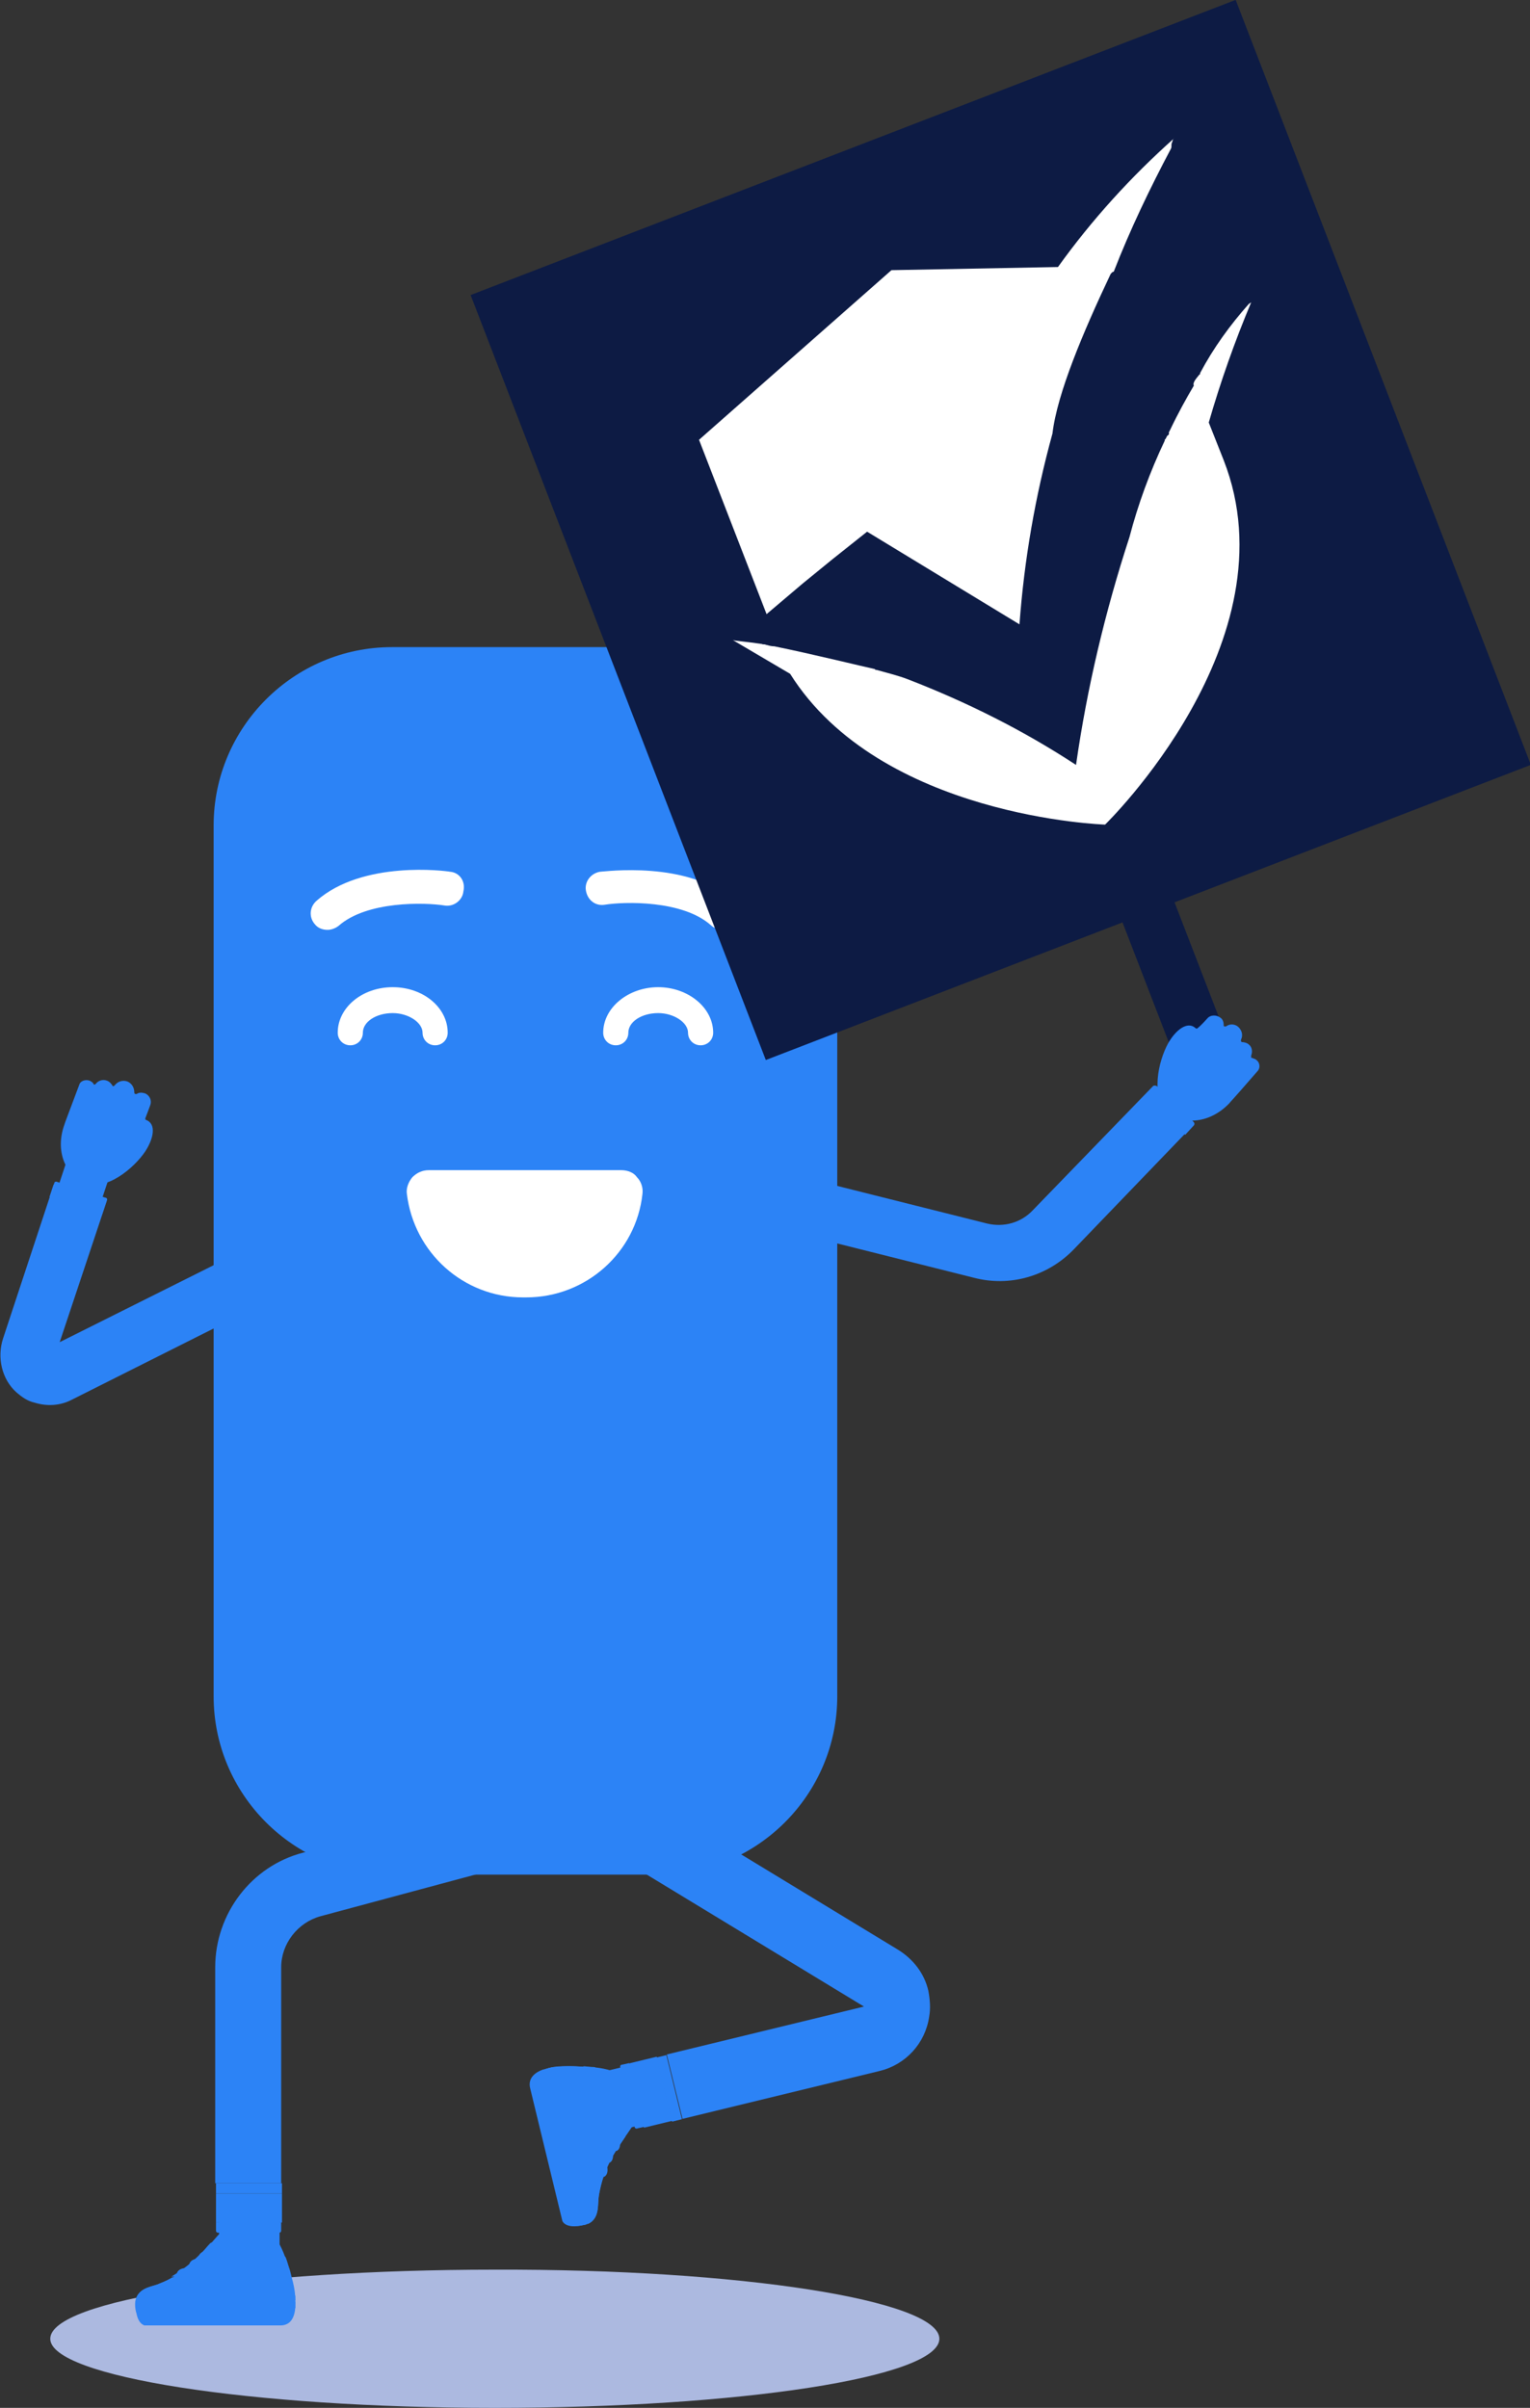 <?xml version="1.0" encoding="utf-8"?>
<!-- Generator: Adobe Illustrator 22.0.1, SVG Export Plug-In . SVG Version: 6.00 Build 0)  -->
<svg version="1.1" id="Layer_1" xmlns="http://www.w3.org/2000/svg" xmlns:xlink="http://www.w3.org/1999/xlink" x="0px" y="0px"
	 viewBox="0 0 194.8 306.6" style="enable-background:new 0 0 194.8 306.6;" xml:space="preserve">
<rect x="0" y="0" width="194.8" height="306.6" fill="#333333" stroke="none"/>
<style type="text/css">
	.st0{clip-path:url(#SVGID_2_);fill:#ACB9E0;}
	.st1{clip-path:url(#SVGID_2_);fill:#2C83F6;}
	.st2{clip-path:url(#SVGID_2_);fill-rule:evenodd;clip-rule:evenodd;fill:#2C83F6;}
	.st3{clip-path:url(#SVGID_2_);fill:#FFFFFF;}
	.st4{clip-path:url(#SVGID_2_);fill:#0D1B44;}
</style>
<g>
	<defs>
		<rect id="SVGID_1_" width="194.8" height="306.6"/>
	</defs>
	<clipPath id="SVGID_2_">
		<use xlink:href="#SVGID_1_"  style="overflow:visible;"/>
	</clipPath>
	<path class="st0" d="M119.6,297.8c0,4.9-25.4,8.8-56.6,8.8c-31.3,0-56.6-4-56.6-8.8c0-4.9,25.4-8.8,56.6-8.8
		C94.2,288.9,119.6,292.9,119.6,297.8"/>
	<path class="st1" d="M27.8,288.6c0,2.1,1.7,3.9,3.9,3.9s3.9-1.7,3.9-3.9v-8.2h-7.7V288.6z"/>
	<path class="st1" d="M31.2,282.7c3.2,0,4.7,3.3,5.3,5.3c0.6,2,2.5,7.5-0.9,7.5H18.3c0,0-1.1-0.2-1.1-2.1c0-1.9,1.9-2.2,2.8-2.5
		c0.9-0.3,3.1-1.2,5.4-3.6C27.7,284.9,28.8,282.7,31.2,282.7"/>
	<path class="st1" d="M36.8,288.7c-0.1-0.2-0.2-0.7-0.4-1.2c-0.1-0.3-0.4-0.3-0.6-0.1c-0.5,0.6-1.3,1.3-2.6,1.3
		c-1.7,0-3.5-3.3-5.7-3.3c-0.4,0-0.6,0.2-0.7,0.2c-0.5,0.5-0.9,1.1-1.5,1.6c-1.3,1.3-2.5,2.1-3.5,2.7l0,0c1.9-0.2,3.4,1,3.9,2.3
		l-0.1,0.7h-8.5h20.4h-1.8C35.9,290.3,36.3,289,36.8,288.7L36.8,288.7z"/>
	<path class="st1" d="M35.8,292.9h1.8c0-0.7-0.1-1.5-0.3-2.3c-0.2-0.7-0.3-1.3-0.5-1.9C36.3,289,35.9,290.3,35.8,292.9"/>
	<path class="st1" d="M25.8,292.3c-0.5-1.3-2-2.5-3.9-2.3l0,0l0,0c-0.8,0.5-1.5,0.7-1.9,0.9c-0.9,0.3-2.5,0.5-2.7,2.1h8.5
		L25.8,292.3z"/>
	<path class="st1" d="M25.8,290.9c-0.2,0-0.3-0.1-0.4-0.2c-0.5-1-2.1-1.3-2.9-1.1c0-0.3,0.3-0.8,1.2-0.8c1.4,0,2.1,0.6,2.6,1.4
		c0.1,0.2,0,0.5-0.2,0.7C26,290.9,25.9,290.9,25.8,290.9"/>
	<path class="st1" d="M27.4,289.8c-0.2,0-0.3-0.1-0.4-0.3c-0.5-1-2.1-1.3-2.9-1.1c0-0.3,0.3-0.8,1.2-0.8c1.4,0,2.1,0.6,2.5,1.5
		c0.1,0.2,0,0.5-0.2,0.7C27.5,289.8,27.4,289.8,27.4,289.8"/>
	<path class="st1" d="M28.6,288.7c-0.2,0-0.3-0.1-0.4-0.2c-0.5-1-2.1-1.3-2.9-1.1c0-0.3,0.3-0.8,1.2-0.8c1.4,0,2.1,0.6,2.6,1.4
		c0.1,0.2,0,0.5-0.2,0.7C28.8,288.6,28.7,288.7,28.6,288.7"/>
	<path class="st1" d="M37.6,292.3H17.5c-0.1,0.2-0.2,0.5-0.2,0.8h0c0,0,0,0,0,0c0,0.1,0,0.3,0,0.5c0,2.3,1.1,2.5,1.1,2.5h17.3
		c1.3,0,1.8-1,1.9-2.3h0c0,0,0-0.1,0-0.1c0-0.2,0-0.4,0-0.7C37.6,292.8,37.6,292.5,37.6,292.3"/>
	<path class="st1" d="M25.8,293.1c-0.2,0-0.4,0.2-0.4,0.4c0,0.2,0.2,0.4,0.4,0.4h11.8c0,0,0-0.1,0-0.1h0c0,0,0-0.1,0-0.1
		c0-0.2,0-0.4,0-0.6H25.8z"/>
	<path class="st1" d="M80.6,229c0.6,2.2-0.7,4.5-3,5.1L40.8,244c-2.9,0.8-5,3.5-5,6.5V278h-8.4v-27.5c0-6.8,4.6-12.9,11.2-14.6
		l36.8-9.9c0.4-0.1,0.7-0.1,1.1-0.1C78.4,225.9,80.1,227.1,80.6,229"/>
	<path class="st1" d="M35.8,283v1c0,0.2-0.1,0.3-0.3,0.3h-7.7c-0.2,0-0.3-0.1-0.3-0.3v-1H35.8z"/>
	<rect x="27.5" y="279.3" class="st1" width="8.4" height="3.7"/>
	<rect x="27.5" y="278" class="st1" width="8.4" height="1.3"/>
	<path class="st2" d="M83.9,82.4h-34c-12.5,0-22.7,10.2-22.7,22.7v110.9c0,12.5,10.2,22.7,22.7,22.7h34c12.5,0,22.7-10.2,22.7-22.7
		V105.1C106.6,92.6,96.4,82.4,83.9,82.4"/>
	<path class="st3" d="M79.1,149H54.6c-0.8,0-1.5,0.3-2.1,0.9c-0.5,0.6-0.8,1.4-0.7,2.1c0.9,7.5,7.2,13.2,14.8,13.2H67
		c7.6,0,14-5.7,14.8-13.2c0.1-0.8-0.2-1.6-0.7-2.1C80.7,149.3,79.9,149,79.1,149"/>
	<path class="st3" d="M57.3,111c-0.5-0.1-11.1-1.5-17,3.7c-0.9,0.8-1,2.1-0.2,3c0.4,0.5,1,0.7,1.6,0.7c0.5,0,1-0.2,1.4-0.5
		c3.6-3.2,11-3,13.5-2.6c1.2,0.2,2.3-0.7,2.4-1.8C59.3,112.2,58.5,111.1,57.3,111"/>
	<path class="st3" d="M46.2,131.5c0-1.4,1.7-2.5,3.8-2.5c2,0,3.8,1.2,3.8,2.5c0,0.9,0.7,1.6,1.6,1.6c0.9,0,1.6-0.7,1.6-1.6
		c0-3.2-3.1-5.8-7-5.8s-7,2.6-7,5.8c0,0.9,0.7,1.6,1.6,1.6S46.2,132.4,46.2,131.5"/>
	<path class="st3" d="M93.4,114.7c-5.8-5.2-16.5-3.7-17-3.7c-1.2,0.2-2,1.3-1.8,2.4c0.2,1.2,1.2,2,2.4,1.8c2.5-0.4,9.9-0.6,13.5,2.6
		c0.4,0.4,0.9,0.5,1.4,0.5c0.6,0,1.2-0.2,1.6-0.7C94.4,116.8,94.3,115.4,93.4,114.7"/>
	<path class="st3" d="M83.8,125.7c-3.8,0-7,2.6-7,5.8c0,0.9,0.7,1.6,1.6,1.6c0.9,0,1.6-0.7,1.6-1.6c0-1.4,1.7-2.5,3.8-2.5
		c2,0,3.8,1.2,3.8,2.5c0,0.9,0.7,1.6,1.6,1.6c0.9,0,1.6-0.7,1.6-1.6C90.8,128.3,87.6,125.7,83.8,125.7"/>
	<path class="st1" d="M12.2,145.9c1.5,0.5,2.3,2.1,1.8,3.7l-7.6,22.8L28,161.6c1.4-0.7,3.2-0.1,3.9,1.3c0.7,1.4,0.1,3.2-1.3,3.9
		L8.9,177.7c-2.1,1-4.5,0.7-6.3-0.8c-1.8-1.5-2.4-3.9-1.7-6.1l7.6-23C9,146.2,10.7,145.4,12.2,145.9"/>
	<path class="st1" d="M0.4,170.4c-0.8,2.4-0.2,5.2,1.7,6.9c0.7,0.6,1.4,1.1,2.3,1.3c1.6,0.5,3.3,0.4,4.8-0.4l21.7-10.9
		c0.8-0.4,1.5-1.2,1.8-2.1c0.3-0.9,0.2-1.9-0.2-2.7c-0.5-0.9-1.3-1.6-2.4-1.9c-0.8-0.2-1.7,0-2.5,0.3l-20,10l6-18
		c0.1-0.2,0-0.4-0.2-0.4l-6.1-2c-0.2-0.1-0.4,0-0.4,0.2L0.4,170.4z"/>
	<path class="st1" d="M6.8,150.9l-0.5,1.5l6.7,2.2l0.5-1.5c0.1-0.2,0-0.4-0.2-0.4l-6.1-2C7.1,150.6,6.9,150.7,6.8,150.9"/>
	<path class="st1" d="M76.6,271.8c-2.1,0.5-4.2-0.8-4.7-2.8c-0.5-2.1,0.8-4.2,2.8-4.7l7.9-1.9l1.8,7.5L76.6,271.8z"/>
	<path class="st1" d="M81.5,267.1c-0.8-3.1-4.3-3.8-6.4-3.9c-2.1-0.1-7.9-0.7-7.1,2.6c0.8,3.3,4.1,16.9,4.1,16.9s0.4,1.1,2.3,0.6
		c1.9-0.5,1.7-2.3,1.8-3.3c0.1-1,0.5-3.3,2.2-6.1C80.1,271.1,82,269.4,81.5,267.1"/>
	<path class="st1" d="M74.3,263.1c0.2,0,0.8,0.1,1.3,0.1c0.3,0,0.4,0.3,0.2,0.6c-0.5,0.6-1,1.6-0.7,2.8c0.4,1.6,4,2.6,4.5,4.8
		c0.1,0.4,0,0.7,0,0.7c-0.4,0.6-0.8,1.2-1.2,1.8c-1,1.5-1.5,2.9-1.8,4l0,0l0,0c-0.3-1.9-1.7-3.1-3.2-3.3l-0.6,0.2l2,8.2L70,263.3
		l0.4,1.8C72.9,264.4,74.1,263.6,74.3,263.1L74.3,263.1z"/>
	<path class="st1" d="M70.4,265.1l-0.4-1.8c0.7-0.2,1.5-0.2,2.3-0.2c0.7,0,1.4,0,2,0.1C74.1,263.6,72.9,264.4,70.4,265.1"/>
	<path class="st1" d="M73.4,274.6c1.4,0.2,2.9,1.3,3.2,3.3l0,0l0,0c-0.2,0.9-0.4,1.6-0.4,2.1c-0.1,0.9,0.1,2.6-1.4,3.2l-2-8.2
		L73.4,274.6z"/>
	<path class="st1" d="M74.7,274.3c0,0.2,0.2,0.3,0.3,0.4c1.1,0.3,1.8,1.8,1.8,2.5c0.3,0,0.7-0.5,0.5-1.3c-0.3-1.4-1.1-1.9-2-2.1
		c-0.3-0.1-0.5,0.1-0.6,0.3C74.7,274.1,74.7,274.2,74.7,274.3"/>
	<path class="st1" d="M75.4,272.5c0,0.2,0.2,0.3,0.3,0.4c1.1,0.3,1.8,1.7,1.8,2.5c0.3,0,0.7-0.5,0.5-1.3c-0.3-1.4-1.1-1.9-2-2.1
		c-0.3-0.1-0.5,0.1-0.6,0.3C75.4,272.4,75.4,272.5,75.4,272.5"/>
	<path class="st1" d="M76.3,271c0,0.2,0.2,0.3,0.3,0.4c1.1,0.3,1.8,1.8,1.8,2.5c0.3,0,0.7-0.5,0.5-1.3c-0.3-1.4-1.1-1.9-2-2.1
		c-0.3-0.1-0.5,0.1-0.6,0.3C76.2,270.9,76.2,270.9,76.3,271"/>
	<path class="st1" d="M70.6,263.2l4.8,19.6c-0.2,0.2-0.4,0.3-0.7,0.4l0,0c0,0,0,0,0,0c-0.1,0.1-0.3,0.1-0.4,0.1
		c-2.3,0.6-2.7-0.5-2.7-0.5s-3.3-13.6-4.1-16.9c-0.3-1.2,0.5-2,1.7-2.4l0,0c0,0,0.1,0,0.1,0c0.2-0.1,0.4-0.1,0.6-0.2
		C70.1,263.3,70.4,263.2,70.6,263.2"/>
	<path class="st1" d="M72.6,274.8c0,0.2-0.1,0.4-0.3,0.5c-0.2,0.1-0.4-0.1-0.5-0.3l-2.8-11.4c0,0,0.1,0,0.1,0l0,0c0,0,0.1,0,0.1,0
		c0.2-0.1,0.4-0.1,0.6-0.2L72.6,274.8z"/>
	<path class="st1" d="M83.3,229.4c-1-0.6-2.1-0.8-3.2-0.5c-1.1,0.3-2,0.9-2.6,1.9c-0.6,1-0.8,2.1-0.5,3.2c0.3,1.1,0.9,2,1.9,2.6
		l31.1,18.9l-25.1,6.1l2,8.2l25.1-6.1c3.3-0.8,5.8-3.5,6.3-6.9c0.2-1.1,0.1-2.2-0.1-3.3c-0.5-2.2-1.9-4-3.8-5.2L83.3,229.4z"/>
	<path class="st1" d="M80.1,262.7l-0.9,0.2c-0.2,0-0.3,0.2-0.2,0.4l1.8,7.5c0,0.2,0.2,0.3,0.4,0.2l0.9-0.2L80.1,262.7z"/>
	<rect x="81" y="262.1" transform="matrix(0.972 -0.236 0.236 0.972 -60.569 27.111)" class="st1" width="3.7" height="8.4"/>
	
		<rect x="84.6" y="261.6" transform="matrix(0.972 -0.236 0.236 0.972 -60.389 27.678)" class="st1" width="1.3" height="8.4"/>
	<rect x="142.7" y="96.5" transform="matrix(0.933 -0.36 0.36 0.933 -32.049 60.416)" class="st4" width="7.1" height="39.5"/>
	
		<rect x="75.2" y="15.3" transform="matrix(0.933 -0.36 0.36 0.933 -15.75 50.366)" class="st4" width="104.4" height="104.4"/>
	<path class="st3" d="M106,71.2l4.4-3.5l19.4,11.8c0.6-8.2,2-16.3,4.2-24.3c0.6-5.1,3.9-12.9,7.4-20.3c0.1-0.1,0.2-0.3,0.4-0.3
		c2.1-5.4,4.6-10.6,7.3-15.7c0.1-0.2,0-0.5,0.1-0.7c0.1-0.2,0.1-0.5,0.3-0.6c-5.5,4.9-10.5,10.4-14.8,16.4l-21.2,0.4L89,56l8.6,22.2
		l4.6-3.9L106,71.2z"/>
	<path class="st3" d="M159,38.7c-2.4,2.7-4.5,5.6-6.2,8.8c0,0.1,0,0.2-0.1,0.2c-0.3,0.4-0.9,1-0.7,1.4c-1,1.7-2,3.5-3,5.6l-0.2,0.4
		c0.1,0.1,0,0.3-0.2,0.4l-0.2,0.4c-0.1,0-0.1,0.1-0.1,0.2c-1.9,4-3.4,8.1-4.5,12.3c-3.1,9.5-5.4,19.2-6.8,29
		c-6.7-4.4-13.9-8-21.4-10.9c-1.3-0.5-2.6-0.8-4-1.2c-0.1,0-0.2,0-0.2-0.1c-1.4-0.3-7.9-1.9-12.8-2.9c-0.4,0-0.7-0.1-1.1-0.2
		c-0.2-0.1-0.3,0-0.5-0.1c-2-0.3-3.5-0.4-3.7-0.5l7.3,4.3c11.5,18.3,40.1,19.2,40.1,19.2s24.1-23.4,15.1-46.4l-1.9-4.8
		c1.5-5.2,3.3-10.3,5.4-15.3L159,38.7L159,38.7z"/>
	<path class="st1" d="M153.9,136.3c-1.2-1.1-3-1.1-4.1,0.1l-17.7,18.3c-1.7,1.7-4.1,2.4-6.5,1.9l-24.7-6.2c-1.6-0.4-3.1,0.6-3.5,2.1
		c-0.4,1.6,0.6,3.1,2.1,3.5l24.7,6.2c4.3,1.1,8.9-0.2,12-3.5l17.7-18.3C155.1,139.2,155,137.4,153.9,136.3"/>
	<path class="st1" d="M160,135c-0.2-0.2-0.4-0.2-0.6-0.3c-0.1,0-0.1,0-0.1-0.1c0-0.1,0-0.1,0-0.2c0.2-0.5,0.1-1.1-0.3-1.4
		c-0.2-0.2-0.6-0.3-0.8-0.3c-0.1,0-0.1,0-0.2-0.1c0-0.1,0-0.1,0-0.2c0.3-0.6,0.1-1.2-0.3-1.6c-0.4-0.4-1.1-0.5-1.6-0.1
		c-0.1,0-0.1,0-0.2,0c-0.1,0-0.1-0.1-0.1-0.2c0-0.3-0.1-0.7-0.4-0.9c-0.5-0.4-1.3-0.4-1.7,0.1c0,0-0.8,0.9-1.2,1.2
		c-0.1,0.1-0.2,0.1-0.3,0c-1-0.9-2.5,0.2-3.5,2c-1.2,2.2-2.3,6.8,0.1,8.8c2,1.6,5.3,1.3,7.7-1.2c0.4-0.5-0.3,0.4,3.6-4.1
		C160.5,136,160.4,135.3,160,135"/>
	<path class="st1" d="M136.7,159.1c-3.3,3.4-8.1,4.8-12.7,3.6l-24.7-6.2c-0.6-0.2-1.2-0.5-1.6-0.9c-0.9-0.9-1.3-2.2-1-3.4
		c0.5-1.9,2.4-3.1,4.3-2.6l24.7,6.2c2.1,0.5,4.3-0.1,5.8-1.7l15.3-15.8c0.1-0.1,0.3-0.1,0.5,0l4.6,4.5c0.1,0.1,0.1,0.3,0,0.5
		L136.7,159.1z"/>
	<path class="st1" d="M152,143.3l-1.1,1.2l-5.1-4.9l1.1-1.2c0.1-0.1,0.3-0.1,0.5,0l4.6,4.5C152.1,143,152.1,143.2,152,143.3"/>
	<path class="st1" d="M11.4,137.6c0.2,0.1,0.4,0.2,0.5,0.4c0,0.1,0.1,0.1,0.1,0.1c0.1,0,0.1,0,0.2-0.1c0.3-0.4,0.9-0.6,1.4-0.4
		c0.3,0.1,0.5,0.3,0.7,0.6c0,0.1,0.1,0.1,0.1,0.1c0.1,0,0.1,0,0.2-0.1c0.4-0.5,1-0.7,1.6-0.5c0.5,0.2,0.9,0.7,0.9,1.4
		c0,0.1,0,0.1,0.1,0.2c0.1,0,0.1,0,0.2,0c0.3-0.2,0.6-0.2,1-0.1c0.6,0.2,1,0.9,0.7,1.6c0,0-0.4,1.1-0.6,1.6c0,0.1,0,0.2,0.1,0.2
		c1.3,0.5,1,2.3-0.1,4c-1.4,2.1-5,5.2-7.8,4c-2.4-1-3.7-4.1-2.5-7.4c0.2-0.6-0.2,0.5,1.9-5.1C10.2,137.7,10.8,137.4,11.4,137.6"/>
</g>
</svg>
